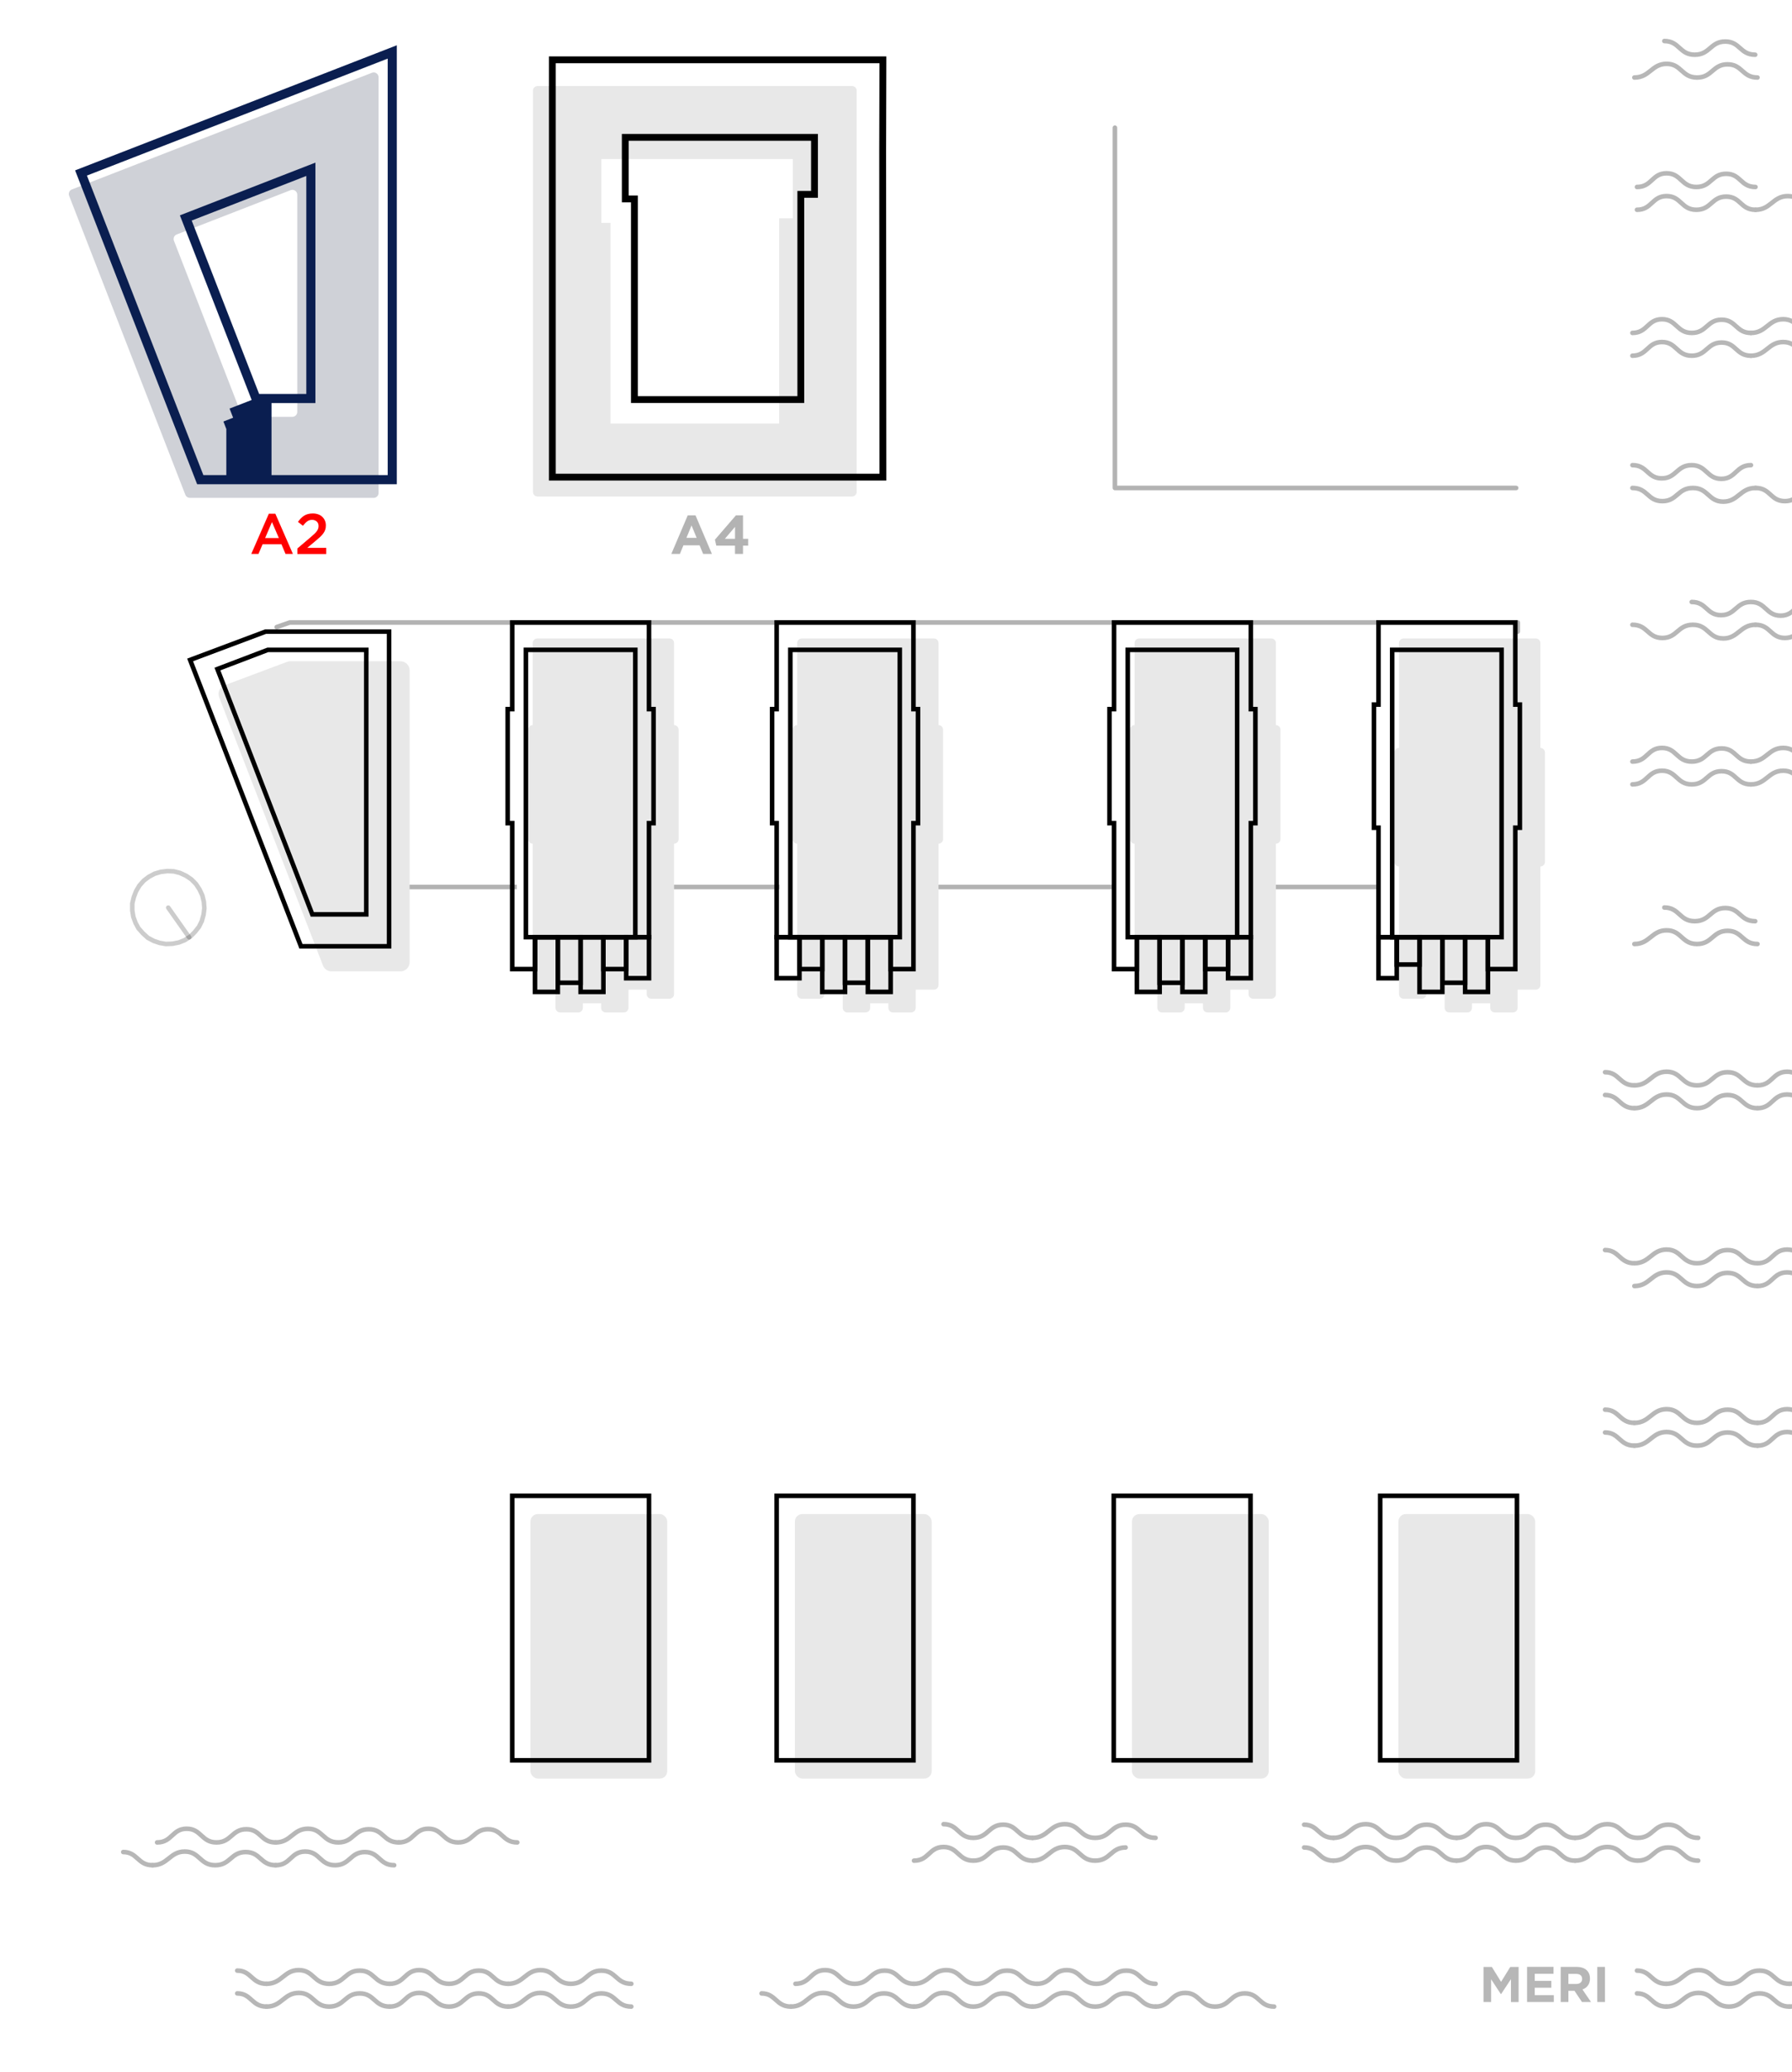 <?xml version="1.0" encoding="UTF-8"?>
<svg xmlns="http://www.w3.org/2000/svg" viewBox="0 0 393.03 454.33">
  <defs>
    <style>
      .cls-1 {
        fill-rule: evenodd;
      }

      .cls-1, .cls-2 {
        fill: #e8e8e8;
      }

      .cls-3, .cls-4 {
        isolation: isolate;
      }

      .cls-3, .cls-5 {
        opacity: .3;
      }

      .cls-6 {
        fill: #0a1e50;
      }

      .cls-4 {
        opacity: .2;
      }

      .cls-4, .cls-7, .cls-8, .cls-9 {
        stroke-linecap: round;
        stroke-linejoin: round;
      }

      .cls-4, .cls-7, .cls-8, .cls-9, .cls-10, .cls-11, .cls-12 {
        fill: none;
      }

      .cls-4, .cls-7, .cls-10, .cls-12 {
        stroke: #000;
      }

      .cls-8 {
        stroke: rgba(0, 0, 0, .3);
      }

      .cls-9 {
        stroke: #b7b7b7;
      }

      .cls-13 {
        fill: #b7b7b7;
      }

      .cls-10 {
        stroke-miterlimit: 10;
      }

      .cls-11 {
        stroke: #0a1e50;
        stroke-width: 2px;
      }

      .cls-14 {
        fill: red;
      }

      .cls-15 {
        fill: #cfd1d7;
      }
    </style>
  </defs>
  <g id="Map">
    <g id="shadow">
      <path id="Exclude" class="cls-1" d="M186.89,18.87h-69c-.55,0-1,.45-1,1v88c0,.55.45,1,1,1h69c.55,0,1-.45,1-1V19.87c0-.55-.45-1-1-1ZM173.89,34.87h-42v14h2v44h37v-45h3v-13Z"/>
    </g>
    <path id="Meri" class="cls-13" d="M325.38,439h1.66v-4.99l2.14,3.26h.04l2.17-3.29v5.03h1.68v-7.7h-1.83l-2.02,3.26-2.02-3.26h-1.83v7.7ZM334.93,439h5.86v-1.51h-4.18v-1.62h3.63v-1.51h-3.63v-1.56h4.12v-1.51h-5.81v7.7ZM342.3,439h1.69v-2.46h1.33l1.65,2.46h1.98l-1.88-2.75c.98-.36,1.65-1.14,1.65-2.39v-.02c0-.73-.23-1.33-.66-1.76-.51-.51-1.26-.78-2.24-.78h-3.52v7.7ZM343.99,435.04v-2.21h1.68c.83,0,1.33.37,1.33,1.1v.02c0,.65-.47,1.09-1.3,1.09h-1.72ZM350.32,439h1.69v-7.7h-1.69v7.7Z"/>
    <g id="Compass">
      <path id="Vector" class="cls-4" d="M30.42,203.61l.95,1.07,1.06.96,1.28.68,1.34.45,1.34.23,1.45-.06,1.4-.28,1.28-.51,1.23-.79,1.01-1.02.89-1.13.61-1.24.39-1.41.17-1.41-.11-1.41-.34-1.41-.61-1.3-.78-1.19-1.01-1.02-1.17-.79-1.34-.62-1.34-.34-1.4-.06-1.45.17-1.34.4-1.28.68-1.12.85-.95,1.07-.73,1.24-.5,1.3-.34,1.41v1.47l.22,1.41.5,1.36.67,1.24Z"/>
      <path id="Vector_2" data-name="Vector 2" class="cls-4" d="M41.48,205.53l-4.58-6.5"/>
    </g>
    <g id="Group_205" data-name="Group 205">
      <g id="Group_201" data-name="Group 201">
        <path id="Vector_3" data-name="Vector 3" class="cls-9" d="M253.46,440c3.29,0,3.29-3,6.49-3s3.23,3,6.52,3,3.35-2.89,6.55-2.89,3.14,2.89,6.43,2.89"/>
        <path id="Vector_4" data-name="Vector 4" class="cls-9" d="M200.46,440c3.29,0,3.29-3,6.49-3s3.23,3,6.52,3,3.35-2.89,6.55-2.89,3.14,2.89,6.43,2.89"/>
        <path id="Vector_5" data-name="Vector 5" class="cls-9" d="M167.03,437.11c3.14,0,3.14,2.89,6.43,2.89"/>
        <path id="Vector_6" data-name="Vector 6" class="cls-9" d="M226.46,440c3.36,0,3.8-3,7.07-3s3.3,3,6.66,3,3.43-2.89,6.69-2.89,3.21,2.89,6.57,2.89"/>
        <path id="Vector_7" data-name="Vector 7" class="cls-9" d="M173.46,440c3.36,0,3.8-3,7.07-3s3.3,3,6.66,3,3.43-2.89,6.69-2.89,3.21,2.89,6.57,2.89"/>
      </g>
      <g id="Group_202" data-name="Group 202">
        <path id="Vector_8" data-name="Vector 8" class="cls-9" d="M227.46,435c3.29,0,3.29-3,6.49-3s3.23,3,6.52,3,3.35-2.89,6.55-2.89,3.14,2.89,6.43,2.89"/>
        <path id="Vector_9" data-name="Vector 9" class="cls-9" d="M174.46,435c3.29,0,3.29-3,6.49-3s3.23,3,6.52,3,3.35-2.89,6.55-2.89,3.14,2.89,6.43,2.89"/>
        <path id="Vector_10" data-name="Vector 10" class="cls-9" d="M200.46,435c3.36,0,3.8-3,7.07-3s3.3,3,6.66,3,3.43-2.89,6.69-2.89,3.21,2.89,6.57,2.89"/>
      </g>
    </g>
    <g id="Group_209" data-name="Group 209">
      <path id="Vector_11" data-name="Vector 11" class="cls-9" d="M85.46,440c3.29,0,3.29-3,6.49-3s3.23,3,6.52,3,3.35-2.89,6.55-2.89,3.14,2.89,6.43,2.89"/>
      <path id="Vector_12" data-name="Vector 12" class="cls-9" d="M52.03,437.11c3.14,0,3.14,2.89,6.43,2.89"/>
      <path id="Vector_13" data-name="Vector 13" class="cls-9" d="M111.46,440c3.36,0,3.8-3,7.07-3s3.3,3,6.66,3,3.43-2.89,6.7-2.89,3.21,2.89,6.57,2.89"/>
      <path id="Vector_14" data-name="Vector 14" class="cls-9" d="M58.46,440c3.36,0,3.8-3,7.07-3s3.3,3,6.66,3,3.43-2.89,6.7-2.89,3.2,2.89,6.57,2.89"/>
      <path id="Vector_15" data-name="Vector 15" class="cls-9" d="M85.46,435c3.29,0,3.29-3,6.49-3s3.23,3,6.52,3,3.35-2.89,6.55-2.89,3.14,2.89,6.43,2.89"/>
      <path id="Vector_16" data-name="Vector 16" class="cls-9" d="M52.03,432.11c3.14,0,3.14,2.89,6.43,2.89"/>
      <path id="Vector_17" data-name="Vector 17" class="cls-9" d="M111.46,435c3.36,0,3.8-3,7.07-3s3.3,3,6.66,3,3.43-2.89,6.7-2.89,3.21,2.89,6.57,2.89"/>
      <path id="Vector_18" data-name="Vector 18" class="cls-9" d="M58.46,435c3.36,0,3.8-3,7.07-3s3.3,3,6.66,3,3.43-2.89,6.7-2.89,3.2,2.89,6.57,2.89"/>
    </g>
    <g id="Group_212" data-name="Group 212">
      <path id="Vector_19" data-name="Vector 19" class="cls-9" d="M392.46,440c3.29,0,3.29-3,6.49-3s3.23,3,6.52,3,3.35-2.89,6.55-2.89,3.14,2.89,6.43,2.89"/>
      <path id="Vector_20" data-name="Vector 20" class="cls-9" d="M359.03,437.11c3.14,0,3.14,2.89,6.43,2.89"/>
      <path id="Vector_21" data-name="Vector 21" class="cls-9" d="M365.46,440c3.36,0,3.8-3,7.07-3s3.3,3,6.66,3,3.43-2.89,6.7-2.89,3.21,2.89,6.57,2.89"/>
      <path id="Vector_22" data-name="Vector 22" class="cls-9" d="M392.46,435c3.29,0,3.29-3,6.49-3s3.23,3,6.52,3,3.35-2.89,6.55-2.89,3.14,2.89,6.43,2.89"/>
      <path id="Vector_23" data-name="Vector 23" class="cls-9" d="M359.03,432.11c3.14,0,3.14,2.89,6.43,2.89"/>
      <path id="Vector_24" data-name="Vector 24" class="cls-9" d="M365.46,435c3.36,0,3.8-3,7.07-3s3.3,3,6.66,3,3.43-2.89,6.7-2.89,3.21,2.89,6.57,2.89"/>
    </g>
    <g id="Group_210" data-name="Group 210">
      <path id="Vector_25" data-name="Vector 25" class="cls-9" d="M385.46,317c3.29,0,3.29-3,6.49-3s3.23,3,6.52,3,3.35-2.89,6.55-2.89,3.14,2.89,6.43,2.89"/>
      <path id="Vector_26" data-name="Vector 26" class="cls-9" d="M352.03,314.11c3.14,0,3.14,2.89,6.43,2.89"/>
      <path id="Vector_27" data-name="Vector 27" class="cls-9" d="M358.46,317c3.36,0,3.8-3,7.07-3s3.3,3,6.66,3,3.43-2.89,6.7-2.89,3.21,2.89,6.57,2.89"/>
      <path id="Vector_28" data-name="Vector 28" class="cls-9" d="M385.46,312c3.29,0,3.29-3,6.49-3s3.23,3,6.52,3,3.35-2.89,6.55-2.89,3.14,2.89,6.43,2.89"/>
      <path id="Vector_29" data-name="Vector 29" class="cls-9" d="M352.03,309.11c3.14,0,3.14,2.89,6.43,2.89"/>
      <path id="Vector_30" data-name="Vector 30" class="cls-9" d="M358.46,312c3.36,0,3.8-3,7.07-3s3.3,3,6.66,3,3.43-2.89,6.7-2.89,3.21,2.89,6.57,2.89"/>
    </g>
    <g id="Group_211" data-name="Group 211">
      <path id="Vector_31" data-name="Vector 31" class="cls-9" d="M385.46,282c3.29,0,3.29-3,6.49-3s3.23,3,6.52,3,3.35-2.89,6.55-2.89,3.14,2.89,6.43,2.89"/>
      <path id="Vector_32" data-name="Vector 32" class="cls-9" d="M358.46,282c3.36,0,3.8-3,7.07-3s3.3,3,6.66,3,3.43-2.89,6.7-2.89,3.21,2.89,6.57,2.89"/>
      <path id="Vector_33" data-name="Vector 33" class="cls-9" d="M385.46,277c3.29,0,3.29-3,6.49-3s3.23,3,6.52,3,3.35-2.89,6.55-2.89,3.14,2.89,6.43,2.89"/>
      <path id="Vector_34" data-name="Vector 34" class="cls-9" d="M352.03,274.11c3.14,0,3.14,2.89,6.43,2.89"/>
      <path id="Vector_35" data-name="Vector 35" class="cls-9" d="M358.46,277c3.36,0,3.8-3,7.07-3s3.3,3,6.66,3,3.43-2.89,6.7-2.89,3.21,2.89,6.57,2.89"/>
      <g id="Group_216" data-name="Group 216">
        <path id="Vector_36" data-name="Vector 36" class="cls-9" d="M358.46,207c3.36,0,3.8-3,7.07-3s3.3,3,6.66,3,3.43-2.89,6.7-2.89,3.21,2.89,6.57,2.89"/>
        <path id="Vector_37" data-name="Vector 37" class="cls-9" d="M365.03,199c3.33,0,3.3,3,6.66,3s3.43-2.89,6.7-2.89,3.21,2.89,6.57,2.89"/>
      </g>
      <g id="Group_217" data-name="Group 217">
        <path id="Vector_38" data-name="Vector 38" class="cls-9" d="M358.46,17c3.36,0,3.8-3,7.07-3s3.3,3,6.66,3,3.43-2.89,6.7-2.89,3.21,2.89,6.57,2.89"/>
        <path id="Vector_39" data-name="Vector 39" class="cls-9" d="M365.03,9c3.33,0,3.3,3,6.66,3s3.43-2.89,6.7-2.89,3.21,2.89,6.57,2.89"/>
      </g>
    </g>
    <g id="Group_208" data-name="Group 208">
      <g id="Group_201_2" data-name="Group 201_2">
        <path id="Vector_40" data-name="Vector 40" class="cls-9" d="M60.46,409c3.29,0,3.29-3,6.49-3s3.23,3,6.52,3,3.35-2.89,6.55-2.89,3.14,2.89,6.43,2.89"/>
        <path id="Vector_41" data-name="Vector 41" class="cls-9" d="M27.03,406.11c3.14,0,3.14,2.89,6.43,2.89"/>
        <path id="Vector_42" data-name="Vector 42" class="cls-9" d="M33.46,409c3.36,0,3.8-3,7.07-3s3.3,3,6.66,3,3.43-2.89,6.7-2.89,3.2,2.89,6.57,2.89"/>
      </g>
      <g id="Group_202_2" data-name="Group 202_2">
        <path id="Vector_43" data-name="Vector 43" class="cls-9" d="M87.46,404c3.29,0,3.29-3,6.49-3s3.23,3,6.52,3,3.35-2.89,6.55-2.89,3.14,2.89,6.43,2.89"/>
        <path id="Vector_44" data-name="Vector 44" class="cls-9" d="M34.46,404c3.29,0,3.29-3,6.49-3s3.23,3,6.52,3,3.35-2.89,6.55-2.89,3.14,2.89,6.43,2.89"/>
        <path id="Vector_45" data-name="Vector 45" class="cls-9" d="M60.46,404c3.36,0,3.8-3,7.07-3s3.3,3,6.66,3,3.43-2.89,6.7-2.89,3.2,2.89,6.57,2.89"/>
      </g>
    </g>
    <g id="Group_208_2" data-name="Group 208_2">
      <path id="Vector_46" data-name="Vector 46" class="cls-9" d="M358.03,172c3.29,0,3.29-3,6.49-3s3.23,3,6.52,3,3.35-2.89,6.55-2.89,3.14,2.89,6.43,2.89"/>
      <path id="Vector_47" data-name="Vector 47" class="cls-9" d="M384.03,172c3.36,0,3.8-3,7.07-3s3.3,3,6.66,3,3.43-2.89,6.7-2.89,3.2,2.89,6.57,2.89"/>
      <path id="Vector_48" data-name="Vector 48" class="cls-9" d="M358.03,167c3.29,0,3.29-3,6.49-3s3.23,3,6.52,3,3.35-2.89,6.55-2.89,3.14,2.89,6.43,2.89"/>
      <path id="Vector_49" data-name="Vector 49" class="cls-9" d="M384.03,167c3.36,0,3.8-3,7.07-3s3.3,3,6.66,3,3.43-2.89,6.7-2.89,3.2,2.89,6.57,2.89"/>
    </g>
    <g id="Group_211_2" data-name="Group 211_2">
      <path id="Vector_50" data-name="Vector 50" class="cls-9" d="M358.03,78c3.29,0,3.29-3,6.49-3s3.23,3,6.52,3,3.35-2.89,6.55-2.89,3.14,2.89,6.43,2.89"/>
      <path id="Vector_51" data-name="Vector 51" class="cls-9" d="M384.03,78c3.36,0,3.8-3,7.07-3s3.3,3,6.66,3,3.43-2.89,6.7-2.89,3.2,2.89,6.57,2.89"/>
      <path id="Vector_52" data-name="Vector 52" class="cls-9" d="M358.03,73c3.29,0,3.29-3,6.49-3s3.23,3,6.52,3,3.35-2.89,6.55-2.89,3.14,2.89,6.43,2.89"/>
      <path id="Vector_53" data-name="Vector 53" class="cls-9" d="M384.03,73c3.36,0,3.8-3,7.07-3s3.3,3,6.66,3,3.43-2.89,6.7-2.89,3.2,2.89,6.57,2.89"/>
    </g>
    <g id="Group_212_3" data-name="Group 212_3">
      <path id="Vector_54" data-name="Vector 54" class="cls-9" d="M359.03,46c3.29,0,3.29-3,6.49-3s3.23,3,6.52,3,3.35-2.89,6.55-2.89,3.14,2.89,6.43,2.89"/>
      <path id="Vector_55" data-name="Vector 55" class="cls-9" d="M385.03,46c3.36,0,3.8-3,7.07-3s3.3,3,6.66,3,3.43-2.89,6.7-2.89,3.2,2.89,6.57,2.89"/>
      <path id="Vector_56" data-name="Vector 56" class="cls-9" d="M359.03,41c3.29,0,3.29-3,6.49-3s3.23,3,6.52,3,3.35-2.89,6.55-2.89,3.14,2.89,6.43,2.89"/>
    </g>
    <g id="Group_209_2" data-name="Group 209_2">
      <path id="Vector_57" data-name="Vector 57" class="cls-9" d="M397.03,132c-3.29,0-3.29,3-6.49,3s-3.23-3-6.52-3-3.35,2.89-6.55,2.89-3.14-2.89-6.43-2.89"/>
      <path id="Vector_58" data-name="Vector 58" class="cls-9" d="M411.03,137c-3.29,0-3.29,3-6.49,3s-3.23-3-6.52-3-3.35,2.89-6.55,2.89-3.14-2.89-6.43-2.89"/>
      <path id="Vector_59" data-name="Vector 59" class="cls-9" d="M385.03,137c-3.36,0-3.8,3-7.07,3s-3.3-3-6.66-3-3.43,2.89-6.7,2.89-3.2-2.89-6.57-2.89"/>
    </g>
    <g id="Group_210_2" data-name="Group 210_2">
      <path id="Vector_60" data-name="Vector 60" class="cls-9" d="M384.03,102c-3.29,0-3.29,3-6.49,3s-3.23-3-6.52-3-3.35,2.89-6.55,2.89-3.14-2.89-6.43-2.89"/>
      <path id="Vector_61" data-name="Vector 61" class="cls-9" d="M411.03,107c-3.29,0-3.29,3-6.49,3s-3.23-3-6.52-3-3.35,2.89-6.55,2.89-3.14-2.89-6.43-2.89"/>
      <path id="Vector_62" data-name="Vector 62" class="cls-9" d="M385.03,107c-3.36,0-3.8,3-7.07,3s-3.3-3-6.66-3-3.43,2.89-6.7,2.89-3.2-2.89-6.57-2.89"/>
    </g>
    <g id="Group_201_3" data-name="Group 201_3">
      <path id="Vector_63" data-name="Vector 63" class="cls-9" d="M319.46,408c3.29,0,3.29-3,6.49-3s3.23,3,6.52,3,3.35-2.89,6.55-2.89,3.14,2.89,6.43,2.89"/>
      <path id="Vector_64" data-name="Vector 64" class="cls-9" d="M286.03,405.11c3.14,0,3.14,2.89,6.43,2.89"/>
      <path id="Vector_65" data-name="Vector 65" class="cls-9" d="M345.46,408c3.36,0,3.8-3,7.07-3s3.3,3,6.66,3,3.43-2.89,6.7-2.89,3.21,2.89,6.57,2.89"/>
      <path id="Vector_66" data-name="Vector 66" class="cls-9" d="M292.46,408c3.36,0,3.8-3,7.07-3s3.3,3,6.66,3,3.43-2.89,6.7-2.89,3.21,2.89,6.57,2.89"/>
    </g>
    <g id="Group_205_2" data-name="Group 205_2">
      <path id="Vector_67" data-name="Vector 67" class="cls-9" d="M385.46,243c3.29,0,3.29-3,6.49-3s3.23,3,6.52,3,3.35-2.89,6.55-2.89,3.14,2.89,6.43,2.89"/>
      <path id="Vector_68" data-name="Vector 68" class="cls-9" d="M352.03,240.11c3.14,0,3.14,2.89,6.43,2.89"/>
      <path id="Vector_69" data-name="Vector 69" class="cls-9" d="M358.46,243c3.36,0,3.8-3,7.07-3s3.3,3,6.66,3,3.43-2.89,6.7-2.89,3.21,2.89,6.57,2.89"/>
    </g>
    <g id="Group_203" data-name="Group 203">
      <path id="Vector_70" data-name="Vector 70" class="cls-9" d="M200.46,408c3.29,0,3.29-3,6.49-3s3.23,3,6.52,3,3.35-2.89,6.55-2.89,3.14,2.89,6.43,2.89"/>
      <path id="Vector_71" data-name="Vector 71" class="cls-9" d="M226.46,408c3.36,0,3.8-3,7.07-3s3.3,3,6.66,3,3.43-2.89,6.69-2.89"/>
    </g>
    <g id="Group_202_3" data-name="Group 202_3">
      <path id="Vector_72" data-name="Vector 72" class="cls-9" d="M319.46,403c3.29,0,3.29-3,6.49-3s3.23,3,6.52,3,3.35-2.89,6.55-2.89,3.14,2.89,6.43,2.89"/>
      <path id="Vector_73" data-name="Vector 73" class="cls-9" d="M286.03,400.11c3.14,0,3.14,2.89,6.43,2.89"/>
      <path id="Vector_74" data-name="Vector 74" class="cls-9" d="M345.46,403c3.36,0,3.8-3,7.07-3s3.3,3,6.66,3,3.43-2.89,6.7-2.89,3.21,2.89,6.57,2.89"/>
      <path id="Vector_75" data-name="Vector 75" class="cls-9" d="M292.46,403c3.36,0,3.8-3,7.07-3s3.3,3,6.66,3,3.43-2.89,6.7-2.89,3.21,2.89,6.57,2.89"/>
    </g>
    <g id="Group_206_2" data-name="Group 206_2">
      <path id="Vector_76" data-name="Vector 76" class="cls-9" d="M385.46,238c3.29,0,3.29-3,6.49-3s3.23,3,6.52,3,3.35-2.89,6.55-2.89,3.14,2.89,6.43,2.89"/>
      <path id="Vector_77" data-name="Vector 77" class="cls-9" d="M352.03,235.11c3.14,0,3.14,2.89,6.43,2.89"/>
      <path id="Vector_78" data-name="Vector 78" class="cls-9" d="M358.46,238c3.36,0,3.8-3,7.07-3s3.3,3,6.66,3,3.43-2.89,6.7-2.89,3.21,2.89,6.57,2.89"/>
    </g>
    <g id="Group_204" data-name="Group 204">
      <path id="Vector_79" data-name="Vector 79" class="cls-9" d="M206.95,400c3.26,0,3.23,3,6.52,3s3.35-2.89,6.55-2.89,3.14,2.89,6.43,2.89"/>
      <path id="Vector_80" data-name="Vector 80" class="cls-9" d="M226.46,403c3.36,0,3.8-3,7.07-3s3.3,3,6.66,3,3.43-2.89,6.69-2.89,3.21,2.89,6.57,2.89"/>
    </g>
    <g id="Lines" class="cls-5">
      <path id="Vector_81" data-name="Vector 81" class="cls-7" d="M60.69,137.5l2.86-1h269.33v2"/>
      <path id="Vector_82" data-name="Vector 82" class="cls-10" d="M274.52,194.5h27.67"/>
      <path id="Vector_83" data-name="Vector 83" class="cls-10" d="M200.9,194.5h43.57"/>
      <path id="Vector_84" data-name="Vector 84" class="cls-10" d="M143.28,194.5h27.67"/>
      <path id="Vector_85" data-name="Vector 85" class="cls-10" d="M87.65,194.5h25.69"/>
    </g>
    <path id="Shadow" class="cls-1" d="M332.84,221c0,.55-.45,1-1,1h-4c-.55,0-1-.45-1-1v-1h-4v1c0,.55-.45,1-1,1h-4c-.55,0-1-.45-1-1v-4h-4v1c0,.55-.45,1-1,1h-4c-.55,0-1-.45-1-1v-28c-.55,0-1-.45-1-1v-24c0-.55.45-1,1-1v-23c0-.55.45-1,1-1h29c.55,0,1,.45,1,1v23c.55,0,1,.45,1,1v24c0,.55-.45,1-1,1v26c0,.55-.45,1-1,1h-4v4Z"/>
    <g id="Group_100" data-name="Group 100">
      <path id="Vector_4-2" data-name="Vector 4" class="cls-12" d="M331.84,212.5h.5v-31h1v-27h-1v-18h-30v18h-1v27h1v24h24v7h5.5Z"/>
      <path id="Vector_5-2" data-name="Vector 5" class="cls-12" d="M325.84,217.5h.5v-12h-5v12h4.5Z"/>
      <path id="Vector_6-2" data-name="Vector 6" class="cls-12" d="M320.84,215.5h.5v-10h-5v10h4.5Z"/>
      <path id="Vector_7-2" data-name="Vector 7" class="cls-12" d="M315.84,217.5h.5v-12h-5v12h4.5Z"/>
      <path id="Vector_8-2" data-name="Vector 8" class="cls-12" d="M310.84,211.5h.5v-6h-5v6h4.5Z"/>
      <path id="Vector_9-2" data-name="Vector 9" class="cls-12" d="M305.84,214.5h.5v-9h-4v9h3.5Z"/>
      <path id="Rectangle_95" data-name="Rectangle 95" class="cls-12" d="M328.84,205.5h.5v-63h-24v63h23.5Z"/>
    </g>
    <path id="Shadow_2" data-name="Shadow 2" class="cls-1" d="M253.84,221c0,.55.45,1,1,1h4c.55,0,1-.45,1-1v-1h4v1c0,.55.45,1,1,1h4c.55,0,1-.45,1-1v-4h4v1c0,.55.45,1,1,1h4c.55,0,1-.45,1-1v-33c.55,0,1-.45,1-1v-24c0-.55-.45-1-1-1v-18c0-.55-.45-1-1-1h-29c-.55,0-1,.45-1,1v18c-.55,0-1,.45-1,1v24c0,.55.45,1,1,1v31c0,.55.45,1,1,1h4v4Z"/>
    <g id="Building">
      <path id="Vector_4_2" data-name="Vector 4_2" class="cls-12" d="M244.84,212.5h-.5v-32h-1v-25h1v-19h30v19h1v25h-1v25h-25v7h-4.5Z"/>
      <path id="Vector_5_2" data-name="Vector 5_2" class="cls-12" d="M249.84,217.5h-.5v-12h5v12h-4.5Z"/>
      <path id="Vector_6_2" data-name="Vector 6_2" class="cls-12" d="M254.84,215.5h-.5v-10h5v10h-4.5Z"/>
      <path id="Vector_7_2" data-name="Vector 7_2" class="cls-12" d="M259.84,217.5h-.5v-12h5v12h-4.5Z"/>
      <path id="Vector_8_2" data-name="Vector 8_2" class="cls-12" d="M264.84,212.5h-.5v-7h5v7h-4.5Z"/>
      <path id="Vector_9_2" data-name="Vector 9_2" class="cls-12" d="M269.84,214.5h-.5v-9h5v9h-4.5Z"/>
      <rect id="Rectangle_95_2" data-name="Rectangle 95_2" class="cls-12" x="247.34" y="142.5" width="24" height="63"/>
    </g>
    <path id="Shadow_3" data-name="Shadow 3" class="cls-1" d="M200.84,221c0,.55-.45,1-1,1h-4c-.55,0-1-.45-1-1v-1h-4v1c0,.55-.45,1-1,1h-4c-.55,0-1-.45-1-1v-4h-4v1c0,.55-.45,1-1,1h-4c-.55,0-1-.45-1-1v-33c-.55,0-1-.45-1-1v-24c0-.55.45-1,1-1v-18c0-.55.45-1,1-1h29c.55,0,1,.45,1,1v18c.55,0,1,.45,1,1v24c0,.55-.45,1-1,1v31c0,.55-.45,1-1,1h-4v4Z"/>
    <g id="Building_2" data-name="Building 2">
      <path id="Vector_4_3" data-name="Vector 4_3" class="cls-12" d="M199.84,212.5h.5v-32h1v-25h-1v-19h-30v19h-1v25h1v25h25v7h4.5Z"/>
      <path id="Vector_5_3" data-name="Vector 5_3" class="cls-12" d="M194.84,217.5h.5v-12h-5v12h4.5Z"/>
      <path id="Vector_6_3" data-name="Vector 6_3" class="cls-12" d="M189.84,215.5h.5v-10h-5v10h4.5Z"/>
      <path id="Vector_7_3" data-name="Vector 7_3" class="cls-12" d="M184.84,217.5h.5v-12h-5v12h4.5Z"/>
      <path id="Vector_8_3" data-name="Vector 8_3" class="cls-12" d="M179.84,212.5h.5v-7h-5v7h4.5Z"/>
      <path id="Vector_9_3" data-name="Vector 9_3" class="cls-12" d="M174.84,214.5h.5v-9h-5v9h4.5Z"/>
      <rect id="Rectangle_95_3" data-name="Rectangle 95_3" class="cls-12" x="173.34" y="142.5" width="24" height="63"/>
    </g>
    <path id="Shadow_4" data-name="Shadow 4" class="cls-1" d="M121.84,221c0,.55.45,1,1,1h4c.55,0,1-.45,1-1v-1h4v1c0,.55.45,1,1,1h4c.55,0,1-.45,1-1v-4h4v1c0,.55.45,1,1,1h4c.55,0,1-.45,1-1v-33c.55,0,1-.45,1-1v-24c0-.55-.45-1-1-1v-18c0-.55-.45-1-1-1h-29c-.55,0-1,.45-1,1v18c-.55,0-1,.45-1,1v24c0,.55.45,1,1,1v31c0,.55.45,1,1,1h4v4Z"/>
    <g id="Building_3" data-name="Building 3">
      <path id="Vector_4_4" data-name="Vector 4_4" class="cls-12" d="M112.84,212.5h-.5v-32h-1v-25h1v-19h30v19h1v25h-1v25h-25v7h-4.5Z"/>
      <path id="Vector_5_4" data-name="Vector 5_4" class="cls-12" d="M117.84,217.5h-.5v-12h5v12h-4.5Z"/>
      <path id="Vector_6_4" data-name="Vector 6_4" class="cls-12" d="M122.84,215.5h-.5v-10h5v10h-4.5Z"/>
      <path id="Vector_7_4" data-name="Vector 7_4" class="cls-12" d="M127.84,217.5h-.5v-12h5v12h-4.5Z"/>
      <path id="Vector_8_4" data-name="Vector 8_4" class="cls-12" d="M132.84,212.5h-.5v-7h5v7h-4.5Z"/>
      <path id="Vector_9_4" data-name="Vector 9_4" class="cls-12" d="M137.84,214.5h-.5v-9h5v9h-4.5Z"/>
      <rect id="Rectangle_95_4" data-name="Rectangle 95_4" class="cls-12" x="115.34" y="142.5" width="24" height="63"/>
    </g>
    <path id="Vector_10-2" data-name="Vector 10" class="cls-2" d="M87.84,145c1.1,0,2,.9,2,2v64c0,1.1-.9,2-2,2h-15.13c-.83,0-1.57-.51-1.87-1.28l-22.78-58.84c-.4-1.04.12-2.2,1.16-2.6l13.77-5.16c.22-.08.46-.13.7-.13h24.14Z"/>
    <path id="Vector_12-2" data-name="Vector 12" class="cls-12" d="M85.34,139v-.5h-27.09l-.08.03-16,6-.47.18.18.47,24,62,.12.32h19.34v-68.5Z"/>
    <path id="Vector_11-2" data-name="Vector 11" class="cls-12" d="M80.34,143v-.5h-21.59l-.09.03-10.5,4-.47.18.18.47,20.5,53,.12.32h11.84v-57.5Z"/>
    <g id="line2">
      <path id="line2_2" data-name="line2 2" class="cls-8" d="M332.53,107h-88V28"/>
    </g>
    <g id="A4_name" data-name="A4 name" class="cls-3">
      <path id="A4_name_2" data-name="A4 name_2" d="M156.14,121.46l-3.6-8.46h-1.7l-3.6,8.46h1.88l.77-1.88h3.55l.77,1.88h1.93ZM152.78,117.94h-2.23l1.12-2.72,1.12,2.72ZM161.41,113l-4.61,5.34.3,1.31h4.1v1.81h1.76v-1.81h1.13v-1.5h-1.13v-5.15h-1.56ZM161.21,118.15h-2.23l2.23-2.62v2.62Z"/>
    </g>
    <g id="outline">
      <path id="Vector_15-2" data-name="Vector 15" class="cls-12" d="M193.39,13.87v-.5s-.5,0-.5,0h-71.5v91h72v-.5l-.05-70.8h0s.05-19.19.05-19.19Z"/>
      <path id="Vector_16-2" data-name="Vector 16" class="cls-12" d="M177.89,42.37h.5v-12h-41v13h2v44h36v-45h2.5Z"/>
    </g>
    <g id="outline-selected">
      <path id="Vector_15_2" data-name="Vector 15_2" class="cls-12" d="M193.89,13.87v-1s-1,0-1,0h-72v92h73v-1s-.05-70.8-.05-70.8h0s.05-19.19.05-19.19Z"/>
      <path id="Vector_16_2" data-name="Vector 16_2" class="cls-12" d="M177.89,42.87h1v-13h-42v14h2v44h37v-45h2Z"/>
    </g>
    <rect class="cls-2" x="116.34" y="332" width="30" height="58" rx="1.63" ry="1.63"/>
    <rect class="cls-2" x="174.34" y="332" width="30" height="58" rx="1.63" ry="1.63"/>
    <rect class="cls-2" x="248.27" y="332" width="30" height="58" rx="1.63" ry="1.63"/>
    <rect class="cls-2" x="306.71" y="332" width="30" height="58" rx="1.63" ry="1.63"/>
    <rect class="cls-10" x="112.34" y="328" width="30" height="58"/>
    <rect class="cls-10" x="170.34" y="328" width="30" height="58"/>
    <rect class="cls-10" x="244.27" y="328" width="30" height="58"/>
    <rect class="cls-10" x="302.71" y="328" width="30" height="58"/>
    <g>
      <path class="cls-14" d="M64.24,121.46h-1.62l-.89-2.11h-4.14l-.9,2.11h-1.58l3.85-8.81h1.43l3.85,8.81ZM59.65,114.48l-1.5,3.5h3.01l-1.51-3.5Z"/>
      <path class="cls-14" d="M67.41,114.3c-.3.22-.63.55-.97.99l-1.09-.85c.21-.29.42-.55.64-.78.22-.23.45-.42.71-.58.25-.16.53-.28.84-.36.3-.08.65-.13,1.04-.13.43,0,.83.06,1.19.19.36.12.66.3.91.54s.44.51.58.83c.14.32.21.68.21,1.07,0,.35-.04.66-.14.94-.09.28-.23.54-.42.8-.19.26-.42.52-.71.79-.29.27-.62.56-1.01.88l-1.8,1.5h4.16v1.35h-6.33v-1.21l3.01-2.56c.3-.25.55-.48.76-.68.21-.2.38-.4.51-.58.13-.18.22-.36.28-.54.06-.17.09-.36.09-.56,0-.43-.14-.77-.41-1s-.61-.36-1.01-.36-.75.11-1.06.33Z"/>
    </g>
    <path class="cls-15" d="M81.57,15.96L15.77,41.54c-.55.21-.82.83-.61,1.38l25.49,65.57c.16.41.56.68,1,.68h40.31c.59,0,1.07-.48,1.07-1.07V16.95c0-.75-.76-1.27-1.46-1ZM52.89,90.71l-14.74-37.92c-.21-.55.06-1.17.61-1.38l24.98-9.71c.7-.27,1.46.24,1.46,1v47.63c0,.59-.48,1.07-1.07,1.07h-10.23c-.44,0-.84-.27-1-.68Z"/>
    <path class="cls-11" d="M86.03,11.39L17.77,37.93l26.15,67.25h42.11V11.39ZM56.15,87.39l-15.4-39.6,27.43-10.67v50.26h-12.03Z"/>
  </g>
  <g id="Apartments_K3">
    <polygon id="AL2_3_70" class="cls-6" points="56.14 86.73 56.14 87.34 50.35 89.59 51.13 91.6 49 92.43 49.66 94.13 49.64 94.13 49.64 104.31 59.55 104.31 59.55 94.13 59.55 86.73 56.14 86.73"/>
  </g>
</svg>